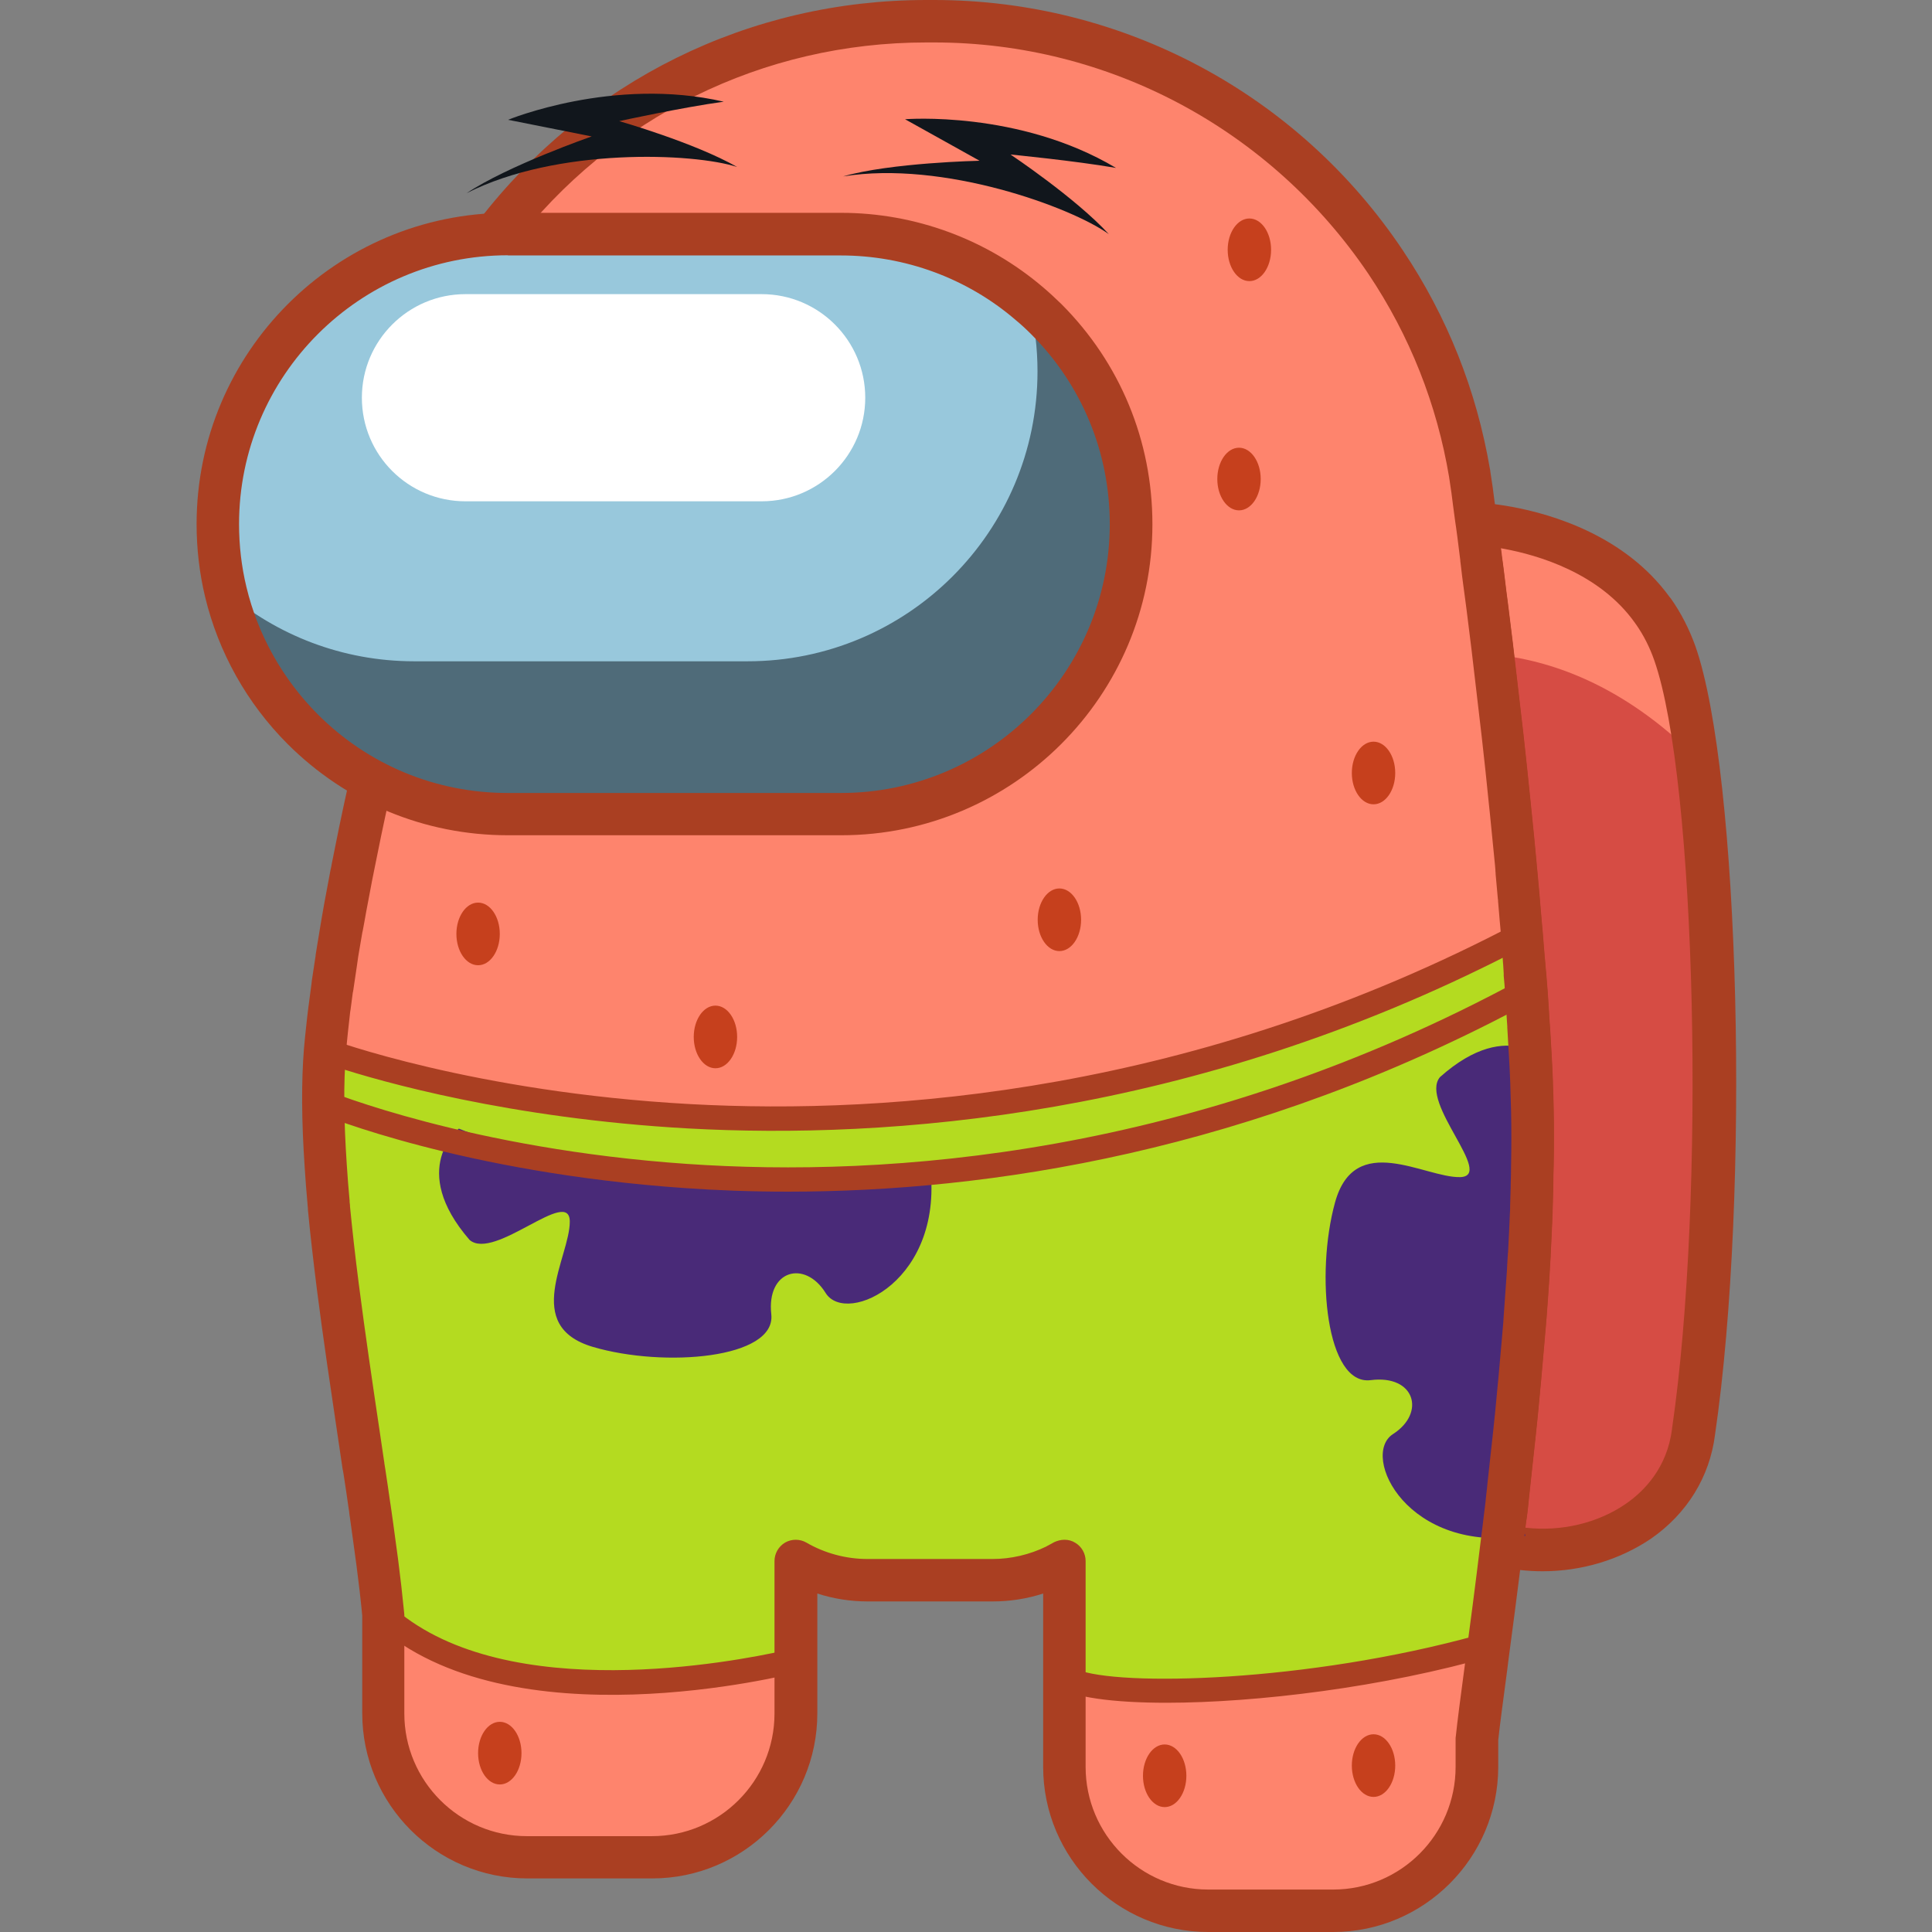 <?xml version="1.0" encoding="utf-8"?>
<!-- Generator: Adobe Illustrator 25.2.1, SVG Export Plug-In . SVG Version: 6.00 Build 0)  -->
<svg version="1.1" id="Слой_1" xmlns="http://www.w3.org/2000/svg" xmlns:xlink="http://www.w3.org/1999/xlink" x="0px" y="0px"
	 viewBox="0 0 1024 1024" style="enable-background:new 0 0 1024 1024;" xml:space="preserve">
<rect x="0" y="0" width="1024" height="1024" fill="#808080" stroke="none"/>
<style type="text/css">
	.st0{fill:#FE846D;}
	.st1{opacity:0.43;fill:#A30410;}
	.st2{fill:#AA3F22;}
	.st3{fill:#B4DB20;}
	.st4{fill:#492A78;}
	.st5{fill:#4F6B79;}
	.st6{fill:#98C8DC;}
	.st7{fill:#FFFFFF;}
	.st8{fill:#11161C;}
	.st9{fill:#C6401D;}
</style>
<g>
	<g>
		<path class="st0" d="M897.4,758.9c-5.9,47.2-56.8,70.7-101.4,60.1c0.4-2.9,0.7-5.9,1.1-8.9c0.3-2.4,0.6-4.9,0.9-7.4
			c0.1-0.5,0.1-1.1,0.2-1.7c0.3-2.4,0.6-4.9,0.8-7.3c0.3-2.2,0.5-4.3,0.7-6.5c1-8.9,2-18.1,3-27.4c0.4-3.5,0.7-7.1,1.1-10.6
			c1.2-12.3,2.4-24.7,3.4-37.2c0.2-2.3,0.4-4.7,0.6-7c0.2-2.3,0.4-4.5,0.5-6.7c0-0.1,0-0.1,0-0.2c0.5-7.1,1-14.1,1.5-21.1
			c0.2-2.3,0.3-4.6,0.4-7c0.1-1.6,0.2-3.3,0.3-4.9c0-0.1,0-0.2,0-0.3c0.4-7.3,0.7-14.6,1-21.8c0.1-1,0.1-2,0.1-3
			c0.1-3.6,0.3-7.3,0.4-10.9c0.1-3.9,0.2-7.7,0.3-11.5c0.2-9.9,0.2-19.6,0-28.9c-0.1-4.7-0.2-9.3-0.4-13.8
			c-0.2-5.1-0.5-10.2-0.7-15.4c0-0.7-0.1-1.4-0.1-2.2c-0.1-2.2-0.3-4.4-0.4-6.6c-0.1-1.6-0.2-3.3-0.3-5c0-0.7-0.1-1.4-0.1-2.2
			c-0.1-1-0.1-2.1-0.2-3.1c-0.3-5.1-0.7-10.2-1-15.3c-0.2-3.3-0.5-6.6-0.7-9.9c0-0.6-0.1-1.2-0.1-1.8c-0.1-1.3-0.2-2.6-0.3-3.9h0
			c-0.1-1.6-0.2-3.2-0.4-4.8c0-0.1,0-0.3,0-0.5c-0.2-3.1-0.5-6.1-0.7-9.2c0-0.5-0.1-0.9-0.1-1.3c-0.2-2.2-0.4-4.3-0.6-6.4
			c-0.3-3.6-0.6-7.2-0.9-10.8c0-0.1,0-0.3,0-0.4c-0.4-4.7-0.8-9.3-1.3-14c0-0.6-0.1-1.2-0.2-1.7c-0.1-0.8-0.2-1.6-0.2-2.4
			c-0.9-9.3-1.8-18.5-2.7-27.6c-0.2-2-0.4-3.9-0.6-5.9c-0.4-3.9-0.8-7.8-1.2-11.6c-0.2-1.9-0.4-3.8-0.6-5.7
			c-1.1-9.9-2.2-19.5-3.2-28.9c-0.2-1.5-0.4-3-0.5-4.5c-0.3-2.8-0.6-5.6-1-8.3c-0.2-1.5-0.4-3.1-0.5-4.7c-0.6-4.7-1.1-9.4-1.6-13.9
			c-0.2-1.4-0.4-2.8-0.5-4.2c-0.9-7.3-1.8-14.3-2.6-21c-0.3-2.3-0.6-4.6-0.9-6.9c-0.7-5.5-1.4-10.7-2-15.5c-0.1-1.2-0.3-2.3-0.5-3.4
			c-0.1-1.1-0.3-2.2-0.4-3.3c-0.1-1.1-0.3-2.1-0.4-3.2c-0.5-4.2-1.1-8.1-1.5-11.7c0,0,6.7,0.2,16.8,2.1
			c20.7,3.8,55.6,14.4,76.5,43.8c0,0,0,0,0.1,0c4.7,6.5,8.6,14,11.6,22.6c4.5,13,8.4,32.2,11.5,55.5
			C911.6,496.5,911.9,660,897.4,758.9z"/>
		<path class="st1" d="M897.4,758.9c-5.9,47.2-56.8,70.7-101.4,60.1c0.4-2.9,0.7-5.9,1.1-8.9c0.3-2.4,0.6-4.9,0.9-7.4
			c0.1-0.5,0.1-1.1,0.2-1.7c0.3-2.4,0.6-4.9,0.8-7.3c0.3-2.2,0.5-4.3,0.7-6.5c1-8.9,2-18.1,3-27.4c0.4-3.5,0.7-7.1,1.1-10.6
			c1.2-12.3,2.4-24.7,3.4-37.2c0.2-2.3,0.4-4.7,0.6-7c0.2-2.3,0.4-4.5,0.5-6.7c0-0.1,0-0.1,0-0.2c0.5-7.1,1-14.1,1.5-21.1
			c0.2-2.3,0.3-4.6,0.4-7c0.1-1.6,0.2-3.3,0.3-4.9c0-0.1,0-0.2,0-0.3c0.4-7.3,0.7-14.6,1-21.8c0.1-1,0.1-2,0.1-3
			c0.1-3.6,0.3-7.3,0.4-10.9c0.1-3.9,0.2-7.7,0.3-11.5c0.2-9.9,0.2-19.6,0-28.9c-0.1-4.7-0.2-9.3-0.4-13.8
			c-0.2-5.1-0.5-10.2-0.7-15.4c0-0.7-0.1-1.4-0.1-2.2c-0.1-2.2-0.3-4.4-0.4-6.6c-0.1-1.6-0.2-3.3-0.3-5c0-0.7-0.1-1.4-0.1-2.2
			c-0.1-1-0.1-2.1-0.2-3.1c-0.3-5.1-0.7-10.2-1-15.3c-0.2-3.3-0.5-6.6-0.7-9.9c0-0.6-0.1-1.2-0.1-1.8c-0.1-1.3-0.2-2.6-0.3-3.9h0
			c-0.1-1.6-0.2-3.2-0.4-4.8c0-0.1,0-0.3,0-0.5c-0.2-3.1-0.5-6.1-0.7-9.2c0-0.5-0.1-0.9-0.1-1.3c-0.2-2.2-0.4-4.3-0.6-6.4
			c-0.3-3.6-0.6-7.2-0.9-10.8c0-0.1,0-0.3,0-0.4c-0.4-4.7-0.8-9.3-1.3-14c0-0.6-0.1-1.2-0.2-1.7c-0.1-0.8-0.2-1.6-0.2-2.4
			c-0.9-9.3-1.8-18.5-2.7-27.6c-0.2-2-0.4-3.9-0.6-5.9c-0.4-3.9-0.8-7.8-1.2-11.6c-0.2-1.9-0.4-3.8-0.6-5.7
			c-1.1-9.9-2.2-19.5-3.2-28.9c-0.2-1.5-0.4-3-0.5-4.5c-0.3-2.8-0.6-5.6-1-8.3c-0.2-1.5-0.4-3.1-0.5-4.7c-0.6-4.7-1.1-9.4-1.6-13.9
			c28.9,2.8,68,15.3,107.7,55C911.6,496.5,911.9,660,897.4,758.9z"/>
		<g>
			<path class="st2" d="M817.6,832.8c-8.1,0-16.3-0.9-24.3-2.8c-5.6-1.3-9.3-6.6-8.6-12.3l1.2-10c0.2-2.1,0.5-4.2,0.8-6.3l0.2-1.5
				c0.3-2.4,0.6-4.8,0.8-7.2c0.3-2.3,0.5-4.4,0.7-6.5c1-9,2-18.2,3-27.4l1.1-10.6c1.3-13.3,2.4-25.4,3.4-37l0.6-7c0.2-2,0.3-4,0.5-6
				l0-0.7c0-0.2,0-0.4,0.1-0.7c0.5-6.9,1-13.7,1.4-20.5c0.2-2.3,0.3-4.6,0.4-6.8l0.3-4.7c0-0.3,0-0.6,0.1-1c0.4-7.1,0.7-14.2,1-21.2
				c0.1-1.1,0.1-1.9,0.1-2.7l0-0.8c0.1-3.4,0.2-6.9,0.3-10.3l0-0.7c0.1-3.6,0.2-7.1,0.2-10.6c0.2-9.8,0.2-19.4,0-28.6
				c-0.1-4.6-0.2-9.1-0.4-13.5l0-0.6c-0.2-4.8-0.4-9.7-0.7-14.6l-0.8-13.7c0-0.7-0.1-1.3-0.1-1.8c0-0.1,0-0.5,0-0.6l-0.2-2.9
				c-0.3-4.6-0.6-9.3-0.9-14l-0.1-1.2c-0.2-2.9-0.4-5.8-0.7-8.7L797,516c0-0.7-0.1-1.1-0.1-1.5c0-0.1,0-0.2,0-0.3l-0.2-3.1
				c0-0.3-0.1-0.7-0.1-1c-0.1-1.5-0.2-3.1-0.3-4.6c0-0.1,0-0.2,0-0.3c0-0.1,0-0.2,0-0.2c-0.2-3-0.5-6.1-0.7-9.1l-0.7-7.6
				c-0.3-3.6-0.6-7.2-0.9-10.7c0-0.1,0-0.2,0-0.3c0-0.1,0-0.1,0-0.2l-0.1-0.6c-0.4-4.4-0.8-8.9-1.2-13.3c0-0.2,0-0.3,0-0.5
				c0-0.3-0.1-0.7-0.1-1c0-0.2,0-0.3,0-0.5l-0.2-2.4c-0.9-9.1-1.8-18.3-2.7-27.3c-0.2-1.9-0.4-3.8-0.6-5.7c-0.4-4-0.8-7.9-1.2-11.7
				l-0.6-5.8c-0.6-5.8-1.3-11.6-1.9-17.3l-5.5-47c-0.9-7.3-1.8-14.3-2.6-20.9c-0.3-2.3-0.6-4.6-0.9-6.8l-0.9-6.7
				c-0.4-3.1-0.8-6-1.1-8.9c-0.1-1.2-0.3-2.2-0.4-3.2c0-0.1,0-0.2,0-0.4l-0.8-6.4c-0.5-4.1-1-8-1.5-11.5c-0.4-3.3,0.6-6.6,2.8-9.1
				c2.2-2.5,5.4-3.8,8.7-3.7c0.3,0,7.7,0.3,18.5,2.3c21,3.9,59.6,15.2,83.2,47.7c0.2,0.2,0.4,0.5,0.6,0.7
				c5.4,7.6,9.8,16.2,13.1,25.4c23.6,67.4,29.1,289.9,10.4,417.9c-2.8,22.4-14.9,41.9-33.9,55.1
				C858.4,826.8,838.2,832.8,817.6,832.8z M808.4,809.7c19.1,2.2,38.5-2.4,53.4-12.7c9.7-6.7,21.8-19.1,24.4-39.5c0-0.1,0-0.2,0-0.2
				c18-122.9,12.9-343.6-9.4-407.3c-2.4-6.9-5.7-13.4-9.7-19.1c-0.2-0.2-0.3-0.4-0.5-0.7c-18.9-26.6-51.6-36-69.4-39.3
				c-0.6-0.1-1.1-0.2-1.7-0.3l0.3,2c0.1,0.6,0.2,1.2,0.2,1.8c0.2,1.2,0.3,2.4,0.5,3.6c0.4,2.7,0.7,5.6,1.1,8.7l0.8,6.6
				c0.3,2.2,0.6,4.6,0.9,6.9c0.8,6.7,1.7,13.7,2.6,21l5.5,47.3c0.6,5.7,1.3,11.6,1.9,17.5l0.6,5.8c0.4,3.8,0.8,7.7,1.2,11.6
				c0.2,1.8,0.4,3.8,0.6,5.9c0.9,9.1,1.9,18.3,2.7,27.6l0.1,1.1c0,0.4,0.1,0.9,0.1,1.3c0.1,0.6,0.1,1.3,0.2,1.9
				c0.4,4.4,0.8,8.8,1.2,13.2l0,0.3c0.1,0.4,0.1,0.8,0.1,1.1c0.3,3.6,0.6,7.1,0.9,10.5l0.7,7.8c0.2,2.8,0.5,5.8,0.7,8.8
				c0,0.4,0.1,0.8,0.1,1.1c0.1,1.3,0.2,2.5,0.3,3.8c0,0.2,0.1,0.5,0.1,0.7l0.3,3.7c0.1,0.7,0.1,1.4,0.2,2.2l0.1,0.8
				c0.2,3,0.5,5.9,0.7,8.9l0.1,1.2c0.3,4.8,0.7,9.5,0.9,14.1l0.2,2.9c0.1,0.8,0.1,1.7,0.2,2.6l0.8,13.7c0.3,4.9,0.5,9.8,0.7,14.7
				l0,0.7c0.2,4.6,0.3,9.3,0.4,14.1c0.2,9.5,0.2,19.3,0,29.4c-0.1,3.6-0.2,7.2-0.2,10.8l0,0.8c-0.1,3.5-0.2,7-0.3,10.5l0,0.5
				c0,1.2-0.1,2.3-0.1,3.4c-0.3,7-0.6,14.3-1,21.7c0,0.2,0,0.4,0,0.6l-0.3,4.7c-0.1,2.3-0.3,4.7-0.4,7.1c-0.4,7-1,14.1-1.5,21.2h0
				c0,0.2,0,0.4-0.1,0.6l0,0.2c-0.1,2.1-0.3,4.1-0.5,6.2l-0.6,7c-1,11.8-2.1,24-3.4,37.4l-1.1,10.6c-1,9.4-2,18.6-3,27.6
				c-0.2,2.1-0.5,4.4-0.7,6.6c-0.2,2.4-0.5,4.9-0.8,7.4l-0.2,1.6C808.9,806,808.6,807.9,808.4,809.7z M796.4,506.4
				C796.4,506.5,796.4,506.5,796.4,506.4C796.4,506.5,796.4,506.5,796.4,506.4z M796.4,506.4C796.4,506.4,796.4,506.4,796.4,506.4
				C796.4,506.4,796.4,506.4,796.4,506.4z M794.1,478.8C794.1,478.8,794.1,478.8,794.1,478.8C794.1,478.8,794.1,478.8,794.1,478.8z
				 M794.1,478.8C794.1,478.8,794.1,478.8,794.1,478.8C794.1,478.8,794.1,478.8,794.1,478.8z"/>
		</g>
		<path class="st0" d="M812.3,617.5c-0.1,3.8-0.2,7.6-0.3,11.5c-0.1,3.6-0.2,7.2-0.4,10.9c0,1-0.1,2-0.1,3c-0.3,7.2-0.6,14.5-1,21.8
			c0,0.1,0,0.2,0,0.3c-0.1,1.6-0.2,3.3-0.3,4.9c-0.1,2.3-0.3,4.6-0.4,7c-0.5,7-1,14.1-1.5,21.1c-0.2,2.3-0.4,4.6-0.5,6.9
			c-0.2,2.4-0.4,4.7-0.6,7c-1,12.5-2.2,25-3.4,37.2c-0.4,3.6-0.7,7.1-1.1,10.6c-1,9.3-2,18.5-3,27.4c-0.2,2.2-0.5,4.4-0.7,6.5
			c-0.3,2.5-0.5,4.9-0.8,7.3c-0.1,0.5-0.1,1.1-0.2,1.7c-0.3,2.5-0.6,4.9-0.9,7.4c-0.4,3-0.7,5.9-1.1,8.9
			c-2.4,19.4-4.7,37.3-6.8,52.7c-0.4,2.5-0.7,5-1,7.4c-2.6,19.3-4.6,34.2-5.4,42.5v14.9c0,42.1-34.1,76.2-76.2,76.2h-66.2
			c-42.1,0-76.2-34.1-76.2-76.2V827.4c-1.4,0.7-2.7,1.5-4.1,2.2c-0.1,0.1-0.2,0.1-0.2,0.1c-10.2,5.1-21.7,7.9-33.8,7.9H460
			c-13.9,0-26.9-3.7-38.1-10.2v80.8c0,42.1-34.2,76.2-76.2,76.2h-66.2c-42.1,0-76.2-34.1-76.2-76.2v-52.3c-0.2-1.5-0.3-3.1-0.5-4.7
			c-0.6-5.9-1.3-12-2.1-18.3c-0.4-3.5-0.9-7.1-1.4-10.7c-0.6-4.6-1.2-9.2-1.9-13.9c-0.2-1.7-0.5-3.4-0.7-5.1
			c-0.2-1.7-0.5-3.4-0.7-5.2c-1-6.8-2-13.8-3-20.8c0,0,0,0,0,0c-4.6-30.9-9.6-63.3-13.6-94.8c-1.8-14.3-3.5-28.5-4.8-42.2
			c0-0.3,0-0.6-0.1-0.9c-0.1-0.5-0.1-1-0.1-1.3c0-0.2,0-0.3,0-0.5c-0.6-6.6-1.1-13-1.5-19.3c-1.5-22.5-1.9-43.4-0.4-61.4
			c0.3-3.5,0.6-7.1,1-10.8c0.4-3.7,0.8-7.4,1.3-11.2c0.1-0.4,0.1-0.8,0.2-1.1c0.4-3.1,0.8-6.2,1.2-9.3c0-0.3,0.1-0.6,0.1-0.9
			c0-0.2,0.1-0.5,0.1-0.6c0-0.4,0.1-0.8,0.2-1.2c0.3-1.7,0.5-3.4,0.7-5.1c0.2-1.2,0.4-2.3,0.5-3.5c0.2-1.3,0.4-2.5,0.6-3.7
			c0-0.4,0.1-0.7,0.2-1.1c0.3-1.9,0.6-3.8,0.9-5.7c0.4-2.1,0.7-4.1,1-6.2c0.3-1.4,0.5-2.9,0.7-4.3c0-0.3,0.1-0.5,0.1-0.7
			c0.3-1.4,0.5-2.9,0.7-4.3c0.3-1.9,0.6-3.7,1-5.5c0.1-0.7,0.3-1.4,0.4-2.2c0.5-2.8,1-5.6,1.5-8.3c0.6-3.2,1.2-6.2,1.8-9.3
			c0.1-0.3,0.1-0.6,0.2-0.9c0.7-3.4,1.4-6.8,2-10.1c2.3-11.1,4.5-21.8,6.7-31.6c1.3-6,2.6-11.7,3.8-17c1-4.4,2-8.5,2.9-12.4
			c0.3-1.3,0.6-2.5,0.9-3.7V299c0-65.8,22.1-126.5,59.4-175C315.2,55.4,397.9,11.3,491,11.3h4.1c99.7,0,187.6,50.7,239.2,127.8
			c22.2,33.2,37.7,71.3,44.5,112.3l0,0c0,0,0.1,0.5,0.2,1.4c0.8,4.6,1.4,9.3,2,14c0.5,3.2,0.9,6.9,1.5,11c0.5,3.6,1,7.5,1.5,11.7
			c0.1,1.1,0.3,2.1,0.4,3.2c0.1,1.1,0.3,2.2,0.4,3.3c0.2,1.1,0.3,2.2,0.5,3.4c0.6,4.9,1.3,10.1,2,15.6c0.3,2.2,0.6,4.5,0.9,6.9
			c0.8,6.7,1.7,13.7,2.6,21c0.7,5.9,1.4,11.9,2.2,18.1c0.2,1.5,0.4,3.1,0.5,4.7c0.3,2.8,0.6,5.5,1,8.3c0.2,1.5,0.4,3,0.5,4.5
			c1,9.4,2.1,19.1,3.2,28.9c0.2,1.9,0.4,3.8,0.6,5.7c0.4,3.8,0.8,7.7,1.2,11.6c0.2,1.9,0.4,3.9,0.6,5.9c0.9,9.1,1.9,18.3,2.7,27.6
			c0.1,0.8,0.2,1.6,0.2,2.4c0,0.5,0.1,1.1,0.2,1.7c0.3,3.6,0.6,7.1,1,10.7c0.1,1.1,0.2,2.2,0.3,3.3c0,0.1,0,0.3,0,0.4
			c0.3,3.6,0.6,7.2,0.9,10.8c0.2,2.1,0.4,4.2,0.6,6.4v0.4c0,0.3,0.1,0.6,0.1,0.9c0.3,3.1,0.5,6.1,0.7,9.2c0,0.2,0,0.3,0,0.5
			c0.1,1.6,0.3,3.2,0.4,4.8c0.1,1.3,0.2,2.6,0.3,3.9c0.1,0.6,0.1,1.2,0.1,1.8c0.3,3.3,0.5,6.6,0.7,9.9c0.3,4.4,0.6,8.8,0.9,13.1
			c0.1,0.7,0.1,1.5,0.2,2.2c0.1,1.1,0.1,2.1,0.2,3.1c0,0.7,0.1,1.4,0.1,2.2c0.1,1.7,0.2,3.3,0.3,5c0,0.8,0.1,1.6,0.1,2.5
			c0.1,1.4,0.2,2.7,0.3,4.1c0,0.7,0.1,1.4,0.1,2.2c0.3,5.2,0.5,10.3,0.7,15.4c0.2,4.5,0.3,9.1,0.4,13.8
			C812.4,597.9,812.4,607.5,812.3,617.5z"/>
		<path class="st3" d="M812.3,617.5c-0.1,3.8-0.2,7.6-0.3,11.5c-0.1,3.6-0.2,7.2-0.4,10.9c0,1-0.1,2-0.1,3c-0.3,7.2-0.6,14.5-1,21.8
			c0,0.1,0,0.2,0,0.3c-0.1,1.6-0.2,3.3-0.3,4.9c-0.1,2.3-0.3,4.6-0.4,7c-0.5,7-1,14.1-1.5,21.1c-0.2,2.3-0.4,4.6-0.5,6.9
			c-0.2,2.4-0.4,4.7-0.6,7c-1,12.5-2.2,25-3.4,37.2c-0.4,3.6-0.7,7.1-1.1,10.6c-1,9.3-2,18.5-3,27.4c-0.2,2.2-0.5,4.4-0.7,6.5
			c-0.3,2.5-0.5,4.9-0.8,7.3c-0.1,0.5-0.1,1.1-0.2,1.7c-0.3,2.5-0.6,4.9-0.9,7.4c-0.4,3-0.7,5.9-1.1,8.9
			c-2.4,19.4-4.7,37.3-6.8,52.7c-93.6,26.9-207,30-225,16.9v-61.3c-1.4,0.7-2.7,1.5-4.1,2.2c-0.1,0.1-0.2,0.1-0.2,0.1
			c-10.2,5.1-21.7,7.9-33.8,7.9H460c-13.9,0-26.9-3.7-38.1-10.2v52.5c0,0-149.3,38.6-218.6-24c-0.2-1.5-0.3-3.1-0.5-4.7
			c-0.6-5.9-1.3-12-2.1-18.3c-0.4-3.5-0.9-7.1-1.4-10.7c-0.6-4.6-1.2-9.2-1.9-13.9c-0.2-1.7-0.5-3.4-0.7-5.1
			c-0.2-1.7-0.5-3.4-0.7-5.2c-1-6.8-2-13.8-3-20.8c0,0,0,0,0,0c-4.6-30.9-9.6-63.3-13.6-94.8c-1.8-14.3-3.5-28.5-4.8-42.2
			c0-0.3,0-0.6-0.1-0.9c-0.1-0.5-0.1-1-0.1-1.3c0-0.2,0-0.3,0-0.5c-0.6-6.6-1.1-13-1.5-19.3c-1.5-22.5-1.9-43.4-0.4-61.4
			c0,0,302,113.5,634.3-61.7c0.3,3.1,0.5,6.1,0.7,9.2c0,0.2,0,0.3,0,0.5c0.1,1.6,0.3,3.2,0.4,4.8c0.1,1.3,0.2,2.6,0.3,3.9
			c0.1,0.6,0.1,1.2,0.1,1.8c0.3,3.3,0.5,6.6,0.7,9.9c0.3,4.4,0.6,8.8,0.9,13.1c0.1,0.7,0.1,1.5,0.2,2.2c0.1,1.1,0.1,2.1,0.2,3.1
			c0,0.7,0.1,1.4,0.1,2.2c0.1,1.7,0.2,3.3,0.3,5c0,0.8,0.1,1.6,0.1,2.5c0.1,1.4,0.2,2.7,0.3,4.1c0,0.7,0.1,1.4,0.1,2.2
			c0.3,5.2,0.5,10.3,0.7,15.4c0.2,4.5,0.3,9.1,0.4,13.8C812.4,597.9,812.4,607.5,812.3,617.5z"/>
		<path class="st4" d="M822.1,564.3c0,0-21.7-26.6-58.9,6.6c-11.1,13.4,29.5,52.6,10.6,53c-18.9,0.3-55.7-24.6-66.2,13.4
			c-10.5,38.1-4.6,97.2,18.9,94.2s29.3,17.4,11.8,28.6c-17.5,11.3,7.6,63.9,70.2,53.9C795.5,775.4,793.2,639,822.1,564.3z"/>
		<g>
			<path class="st2" d="M618.2,902.5c-28.5,0-49.9-2.9-57.8-8.6c-1.7-1.2-2.7-3.2-2.7-5.2v-50.9c-10,4.1-20.8,6.3-31.6,6.3H460
				c-10.9,0-21.6-2.2-31.6-6.3v42.2c0,2.9-2,5.5-4.8,6.2c-6.2,1.6-153.5,38.7-224.6-25.5c-1.2-1.1-1.9-2.5-2.1-4.1l-0.5-4.8
				c-0.6-5.9-1.3-12-2.1-18.1c-0.4-3.3-0.8-6.6-1.3-10l-0.1-0.7c-0.5-4.1-1.1-8.3-1.7-12.4l-0.9-6.5c-0.2-1.4-0.4-2.7-0.6-4.1
				l-0.2-1c-0.8-5.6-1.6-11.2-2.4-16.9l-0.5-3.4c0-0.2-0.1-0.4-0.1-0.6l-2.5-16.8c-3.8-25.7-7.8-52.3-11.1-78.2
				c-2-15.9-3.6-29.8-4.8-42.4c0-0.2,0-0.4,0-0.6l-0.1-1.1c0-0.2,0-0.4-0.1-0.6c0-0.1,0-0.3,0-0.4c-0.6-6.6-1.1-13.1-1.5-19.4
				c-1.7-24.7-1.8-45.2-0.4-62.4c0.2-2,1.3-3.8,3-4.9c1.7-1.1,3.8-1.3,5.7-0.6c0.7,0.3,76.3,28.2,191.2,34.5
				c105.8,5.8,267.7-6.1,437.9-95.8c1.9-1,4.2-1,6.1,0s3.1,3,3.3,5.1c0.3,3,0.5,6.1,0.7,9.1c0,0.3,0.1,0.6,0.1,0.8l0.7,8.5
				c0.1,0.5,0.1,1.2,0.1,1.9l0,0.6c0.2,3.1,0.5,6.1,0.7,9.2l2.1,34.5c0.3,5,0.5,10.1,0.7,15l0,0.3c0.2,4.6,0.3,9.2,0.4,14
				c0.2,9.4,0.2,19.2,0,29.2c0,0,0,0,0,0c-0.1,3.8-0.2,7.7-0.3,11.5c-0.1,3.6-0.2,7.3-0.4,10.9c0,1-0.1,2.1-0.1,3.2
				c-0.3,7.1-0.6,14.4-1,21.7c0,0.2,0,0.3,0,0.5l-0.3,4.8c-0.1,2.3-0.3,4.7-0.4,7c-0.4,6.9-0.9,13.8-1.4,20.7l0,0.4
				c-0.2,2.3-0.4,4.6-0.6,7l-0.6,7c-1,11.6-2.1,23.8-3.4,37.3l-1.1,10.6c-1,9.3-2,18.5-3,27.5c-0.2,2.2-0.5,4.4-0.7,6.6
				c-0.2,2.4-0.5,4.9-0.8,7.3l-0.2,1.7c-0.3,2.5-0.6,5-0.9,7.4l-1.1,8.9c-2.1,17-4.3,34.2-6.8,52.8c-0.3,2.5-2.1,4.6-4.6,5.3
				C733.6,894.3,665.9,902.5,618.2,902.5z M570.6,884.8c22,9.2,122.4,6.9,212.8-18.2c2.2-17,4.3-32.9,6.2-48.5l1.1-8.8
				c0.3-2.5,0.6-4.9,0.9-7.4l0.2-1.6c0.3-2.4,0.6-4.8,0.8-7.3c0.3-2.2,0.5-4.4,0.7-6.5c1-9,2-18.2,3-27.4l1.1-10.6
				c1.3-13.4,2.4-25.5,3.4-37.1l0.6-7c0.2-2.3,0.4-4.5,0.5-6.8l0-0.5c0.5-6.9,1-13.8,1.4-20.6c0.2-2.3,0.3-4.6,0.4-6.9l0.3-4.8
				c0-0.2,0-0.5,0.1-0.8c0.4-7.2,0.7-14.3,1-21.4c0.1-1.1,0.1-2,0.1-3c0.1-3.6,0.3-7.3,0.4-10.8c0.1-3.8,0.2-7.7,0.3-11.4
				c0.2-9.8,0.2-19.5,0-28.7c-0.1-4.6-0.3-9.2-0.4-13.7l0-0.3c-0.2-4.9-0.4-9.9-0.7-15l-0.8-14.6c0-0.4-0.1-0.9-0.1-1.3l-1.2-18.3
				c-0.2-3-0.4-6-0.7-9.1l-0.1-0.7c0-0.7-0.1-1.1-0.1-1.6l-0.7-8.8c-169.8,87.1-330.6,98.6-436.4,92.8
				c-94.9-5.3-163.6-25.1-186.3-32.5c-0.8,14.8-0.4,32,0.9,52.2c0.4,6.2,0.9,12.7,1.5,19.2c0,0.1,0,0.2,0,0.2c0,0.1,0,0.2,0,0.4
				l0.1,0.9c0,0.4,0.1,0.8,0.1,1.3c1.2,12.4,2.7,26,4.7,41.7c3.3,25.8,7.2,52.3,11.1,77.9l2.4,16.3c0,0.2,0.1,0.4,0.1,0.6l0.6,3.9
				c0.8,5.7,1.7,11.3,2.5,16.9l0.1,1c0.2,1.4,0.4,2.9,0.6,4.3l0.9,6.5c0.6,4.2,1.2,8.4,1.7,12.5l0.1,0.7c0.5,3.4,0.9,6.8,1.3,10.1
				c0.8,6.2,1.5,12.4,2.1,18.4l0.2,2.2c59.8,51.3,180.5,27.8,206,22.1v-47.4c0-2.3,1.2-4.4,3.2-5.6c2-1.2,4.4-1.1,6.4,0
				c10.6,6.1,22.6,9.3,34.8,9.3h66.2c10.6,0,21.2-2.5,30.7-7.2c0.1-0.1,0.2-0.1,0.4-0.2c1.2-0.6,2.4-1.3,3.7-1.9
				c2-1.1,4.5-1.1,6.5,0.1c2,1.2,3.2,3.2,3.2,5.5V884.8z M812.3,617.5L812.3,617.5L812.3,617.5z M801.1,505.4
				C801.1,505.4,801.1,505.4,801.1,505.4C801.1,505.4,801.1,505.4,801.1,505.4z"/>
		</g>
		<g>
			<path class="st2" d="M706.6,1024h-66.2c-48.3,0-87.5-39.3-87.5-87.5v-91.9c-8.6,2.8-17.7,4.2-26.8,4.2H460
				c-9.1,0-18.2-1.4-26.8-4.2v63.5c0,48.3-39.3,87.5-87.5,87.5h-66.2c-48.3,0-87.5-39.3-87.5-87.5v-51.7l-0.4-4.2
				c-0.6-5.8-1.3-11.9-2.1-18c-0.4-3.3-0.8-6.6-1.3-9.9l-0.1-0.8c-0.6-4.4-1.2-8.7-1.8-13.1l-0.8-5.8c-0.2-1.3-0.4-2.5-0.5-3.8
				l-0.2-1.2c-0.8-5.8-1.7-11.7-2.6-17.6l-0.4-2.4c-0.1-0.3-0.1-0.6-0.2-0.9l-2.5-16.9c-3.8-25.6-7.8-52.2-11.1-78.1
				c-2-15.9-3.6-29.9-4.8-42.5c0-0.2,0-0.5,0-0.7l-0.1-1c0-0.2-0.1-0.5-0.1-0.8c0-0.1,0-0.2,0-0.4c-0.6-6.6-1.1-13.1-1.5-19.4
				c-1.7-25-1.8-45.6-0.4-63.1c0.3-3.6,0.7-7.3,1.1-11.1c0.4-3.7,0.8-7.5,1.3-11.3c0-0.2,0-0.3,0.1-0.5c0-0.3,0.1-0.6,0.1-0.9
				c0.4-3,0.8-6,1.2-9.1c0.1-0.5,0.1-1,0.2-1.5l0-0.1c0.1-0.6,0.1-1.1,0.2-1.7l1.8-11.9c0.1-0.5,0.2-1.1,0.2-1.6
				c0.3-1.8,0.6-3.7,0.9-5.6l1.7-10.3c0.1-0.4,0.1-0.8,0.2-1.2l0.7-4.1c0.3-1.8,0.7-3.8,1-5.7l3.1-16.6c0.2-1,0.4-2.2,0.7-3.4
				c0.1-0.4,0.1-0.8,0.2-1.2c2.5-12.7,5.2-26,8.7-41.7c1.3-6,2.6-11.7,3.9-17.1l3.5-14.9V299c0-66.4,21.3-129.3,61.7-181.9
				C310.8,42.7,397.2,0,491,0h4.1C595,0,688,49.6,743.6,132.8c23.5,35.1,39,74.1,46.1,115.8c0.1,0.4,0.2,0.8,0.2,1.2l0.2,1.4
				c0.7,4.4,1.4,9.2,2,14.3c0.3,2.2,0.7,5,1.1,8.1l0.4,2.7c0.5,3.6,1,7.5,1.5,11.7l0.6,4.7c0.1,0.6,0.2,1.2,0.2,1.8
				c0.2,1.2,0.3,2.4,0.5,3.6c0.4,2.7,0.7,5.6,1.1,8.7l0.8,6.6c0.3,2.2,0.6,4.5,0.9,6.9c0.8,6.6,1.7,13.7,2.6,21l5.5,47.3
				c0.6,5.7,1.3,11.6,1.9,17.5l0.6,5.8c0.4,3.8,0.8,7.7,1.2,11.6c0.2,1.8,0.4,3.8,0.6,5.9c0.9,9.1,1.9,18.3,2.7,27.6l0.1,1.1
				c0,0.4,0.1,0.9,0.1,1.3c0.1,0.6,0.1,1.3,0.2,1.9c0.4,4.4,0.8,8.8,1.2,13.2l0,0.3c0.1,0.4,0.1,0.8,0.1,1.1
				c0.3,3.6,0.6,7.1,0.9,10.5l0.7,7.8c0.2,2.8,0.5,5.8,0.7,8.8c0,0.4,0.1,0.8,0.1,1.1c0.1,1.3,0.2,2.5,0.3,3.8
				c0,0.2,0.1,0.5,0.1,0.7l0.3,3.7c0.1,0.7,0.1,1.4,0.2,2.2l0.1,0.8c0.2,3,0.5,5.9,0.7,8.9l0.1,1.2c0.3,4.8,0.7,9.5,0.9,14.1
				l0.2,2.9c0.1,0.8,0.1,1.7,0.2,2.6l0.8,13.7c0.3,4.9,0.5,9.8,0.7,14.7l0,0.7c0.2,4.7,0.3,9.3,0.4,14.1c0.2,9.5,0.2,19.3,0,29.4
				c0,0,0,0,0,0c-0.1,3.6-0.2,7.2-0.2,10.8l0,0.8c-0.1,3.5-0.2,7-0.3,10.5l0,0.5c0,1.2-0.1,2.3-0.1,3.4c-0.3,7-0.6,14.3-1,21.7
				c0,0.2,0,0.4,0,0.6l-0.3,4.7c-0.1,2.3-0.3,4.7-0.4,7.1c-0.4,7-1,14.1-1.5,21.2c-0.2,2.3-0.4,4.7-0.6,7l-0.6,7
				c-1,11.8-2.1,24-3.4,37.4l-1.1,10.6c-1,9.4-2,18.6-3,27.6c-0.2,2.1-0.5,4.4-0.7,6.6c-0.2,2.4-0.5,4.9-0.8,7.4l-0.2,1.6
				c-0.3,2.6-0.6,5-0.9,7.4l-1.1,8.9c-2.9,23.4-5.7,44.5-7.8,60.3l-0.5,4.1c-2.2,16.6-4,29.8-4.8,37.5v14.3
				C794,984.7,754.8,1024,706.6,1024z M564.2,816.1c2,0,4,0.5,5.7,1.6c3.4,2,5.5,5.7,5.5,9.7v109.1c0,35.8,29.1,65,65,65h66.2
				c35.8,0,64.9-29.1,64.9-65v-14.9c0-0.4,0-0.8,0.1-1.2c0.8-7.9,2.6-21.5,4.9-38.7l0.5-4.1c2.1-15.7,4.9-36.7,7.7-60l1.1-8.8
				c0.3-2.5,0.6-5,0.9-7.5l0.2-1.5c0.3-2.4,0.6-4.8,0.8-7.2c0.3-2.3,0.5-4.4,0.7-6.5c1-9,2-18.2,3-27.4l1.1-10.6
				c1.3-13.3,2.4-25.4,3.4-37l0.6-7c0.2-2.3,0.4-4.5,0.5-6.7c0.5-7.1,1-14.1,1.5-21.1c0.2-2.3,0.3-4.6,0.4-6.8l0.3-4.7
				c0-0.3,0-0.6,0.1-1c0.4-7.1,0.7-14.2,1-21.2c0.1-1.1,0.1-1.9,0.1-2.7l0-0.8c0.1-3.4,0.2-6.9,0.3-10.3l0-0.7
				c0.1-3.6,0.2-7.1,0.2-10.6c0.2-9.8,0.2-19.4,0-28.6c-0.1-4.6-0.3-9.1-0.4-13.6l0-0.6c-0.2-4.8-0.4-9.7-0.7-14.6l-0.8-13.7
				c0-0.7-0.1-1.3-0.1-1.8c0-0.1,0-0.5,0-0.6l-0.2-2.9c-0.3-4.6-0.6-9.3-0.9-14l-0.1-1.2c-0.2-2.9-0.4-5.8-0.7-8.7L797,516
				c0-0.7-0.1-1.1-0.1-1.5c0-0.1,0-0.2,0-0.3l-0.2-3.1c0-0.3-0.1-0.7-0.1-1c-0.1-1.5-0.2-3.1-0.3-4.6c0-0.1,0-0.2,0-0.3
				c0-0.1,0-0.2,0-0.2c-0.2-3-0.5-6.1-0.7-9.1l-0.7-7.6c-0.3-3.6-0.6-7.2-0.9-10.7c0-0.1,0-0.2,0-0.3c0-0.1,0-0.1,0-0.2l-0.1-0.6
				c-0.4-4.4-0.8-8.9-1.2-13.3c0-0.2,0-0.3,0-0.5c0-0.3-0.1-0.7-0.1-1c0-0.2,0-0.3,0-0.5l-0.2-2.4c-0.9-9.1-1.8-18.3-2.7-27.3
				c-0.2-1.9-0.4-3.8-0.6-5.7c-0.4-4-0.8-7.9-1.2-11.7l-0.6-5.8c-0.6-5.8-1.3-11.6-1.9-17.3l-5.5-47c-0.9-7.3-1.8-14.3-2.6-20.9
				c-0.3-2.4-0.6-4.6-0.9-6.8l-0.9-6.7c-0.4-3.1-0.8-6-1.1-8.9c-0.1-1.2-0.3-2.2-0.4-3.2c0-0.1,0-0.2,0-0.4l-0.8-6.4
				c-0.5-4.1-1-8-1.5-11.5l-0.4-2.7c-0.4-3-0.8-5.7-1.1-8.2c-0.6-5-1.2-9.4-1.9-13.8l-0.1-0.7c-0.1-0.2-0.1-0.4-0.1-0.7
				c-6.5-38.9-20.9-75.2-42.8-107.9C673.4,68.4,587.5,22.5,495.1,22.5H491c-86.7,0-166.7,39.5-219.4,108.3
				c-37.3,48.6-57,106.7-57,168.2v86.7c0,0.9-0.1,1.8-0.3,2.7l-3.8,16c-1.2,5.2-2.5,10.9-3.8,16.9c-3.5,15.7-6.2,28.9-8.7,41.5
				c0,0.2-0.1,0.4-0.1,0.6l-0.1,0.4c-0.2,1.1-0.4,2.1-0.6,3l-3.1,16.4c-0.4,2.1-0.7,3.8-1,5.6l-0.8,4.3c0,0.1,0,0.2-0.1,0.4
				c0,0.1,0,0.3-0.1,0.4l-1.8,10.5c-0.3,1.7-0.6,3.5-0.8,5.2c0,0.1-0.1,0.5-0.1,0.6c0,0.2-0.1,0.5-0.1,0.8l-1.9,12.8
				c0,0.3-0.1,0.5-0.1,0.8l-0.1,0.4c0,0.2,0,0.3-0.1,0.5c0,0.2,0,0.4-0.1,0.5c-0.4,3-0.8,6.1-1.2,9.1c0,0.2-0.1,0.4-0.1,0.6
				c0,0.2-0.1,0.4-0.1,0.6c-0.4,3.6-0.8,7.3-1.2,10.8c-0.4,3.6-0.7,7.1-1,10.6c-1.4,16.4-1.2,35.9,0.4,59.7
				c0.4,6.2,0.9,12.6,1.5,19.1c0,0.1,0,0.2,0,0.3c0,0.1,0,0.2,0,0.3l0.1,0.8c0.1,0.5,0.1,1,0.1,1.5c1.2,12.3,2.7,25.9,4.7,41.4
				c3.3,25.7,7.2,52.1,11,77.6l2.4,16.3c0.1,0.3,0.1,0.5,0.1,0.8l0.5,3.1c0.9,6,1.8,11.9,2.6,17.7l0.2,1.2c0.2,1.4,0.4,2.8,0.6,4.2
				l0.8,5.7c0.6,4.5,1.2,8.9,1.8,13.3l0.1,0.7c0.5,3.4,0.9,6.8,1.3,10.1c0.8,6.2,1.5,12.4,2.1,18.5l0.5,4.7c0,0.4,0.1,0.8,0.1,1.2
				v52.3c0,35.8,29.1,65,65,65h66.2c35.8,0,65-29.1,65-65v-80.8c0-4,2.1-7.7,5.6-9.8c3.5-2,7.8-2,11.3,0c9.8,5.7,21.1,8.7,32.4,8.7
				h66.2c9.8,0,19.7-2.3,28.5-6.6c0.2-0.1,0.3-0.2,0.5-0.3c1.2-0.6,2.4-1.3,3.7-2C560.4,816.6,562.3,816.1,564.2,816.1z
				 M163.3,640.1C163.3,640.1,163.3,640.1,163.3,640.1C163.3,640.1,163.3,640.1,163.3,640.1z M812.3,617.5L812.3,617.5L812.3,617.5z
				 M187.2,525.7c0,0,0,0.1,0,0.1C187.2,525.7,187.2,525.7,187.2,525.7z M187.2,525.6C187.2,525.6,187.2,525.6,187.2,525.6
				C187.2,525.6,187.2,525.6,187.2,525.6z M192.1,494.2C192.1,494.2,192.1,494.2,192.1,494.2C192.1,494.2,192.1,494.2,192.1,494.2z
				 M192.1,494.2C192.1,494.2,192.1,494.2,192.1,494.2C192.1,494.2,192.1,494.2,192.1,494.2z M192.1,494.1
				C192.1,494.2,192.1,494.2,192.1,494.1C192.1,494.2,192.1,494.2,192.1,494.1z M794.1,478.8C794.1,478.8,794.1,478.8,794.1,478.8
				C794.1,478.8,794.1,478.8,794.1,478.8z M794.1,478.8C794.1,478.8,794.1,478.8,794.1,478.8C794.1,478.8,794.1,478.8,794.1,478.8z
				 M197.6,464.1C197.6,464.2,197.6,464.2,197.6,464.1C197.6,464.2,197.6,464.2,197.6,464.1z M197.6,464c0,0,0,0.1,0,0.1
				C197.6,464.1,197.6,464.1,197.6,464z M197.6,464C197.6,464,197.6,464,197.6,464C197.6,464,197.6,464,197.6,464z M197.9,463
				L197.9,463C197.9,463,197.9,463,197.9,463z"/>
		</g>
		<g>
			<path class="st5" d="M115.5,277.7c0,12.4,1.5,24.4,4.2,35.9c6.7,28,21.1,53.1,40.8,72.8c27.8,27.8,66.2,45,108.7,45h176.6
				c84.9,0,153.7-68.8,153.7-153.7c0-42.4-17.2-80.9-45-108.7c-2.8-2.8-5.8-5.6-8.8-8.2c-26.8-23-61.7-36.9-99.9-36.9H269.2
				C184.3,124,115.5,192.8,115.5,277.7z"/>
			<path class="st6" d="M115.5,277.7c0,12.4,1.5,24.4,4.2,35.9c26.9,23,61.7,36.9,99.9,36.9h176.6c84.9,0,153.7-68.8,153.7-153.7
				c0-12.4-1.5-24.4-4.2-35.9c-26.8-23-61.7-36.9-99.9-36.9H269.2C184.3,124,115.5,192.8,115.5,277.7z"/>
			<path class="st7" d="M246.7,265.7h157c30.3,0,54.9-24.6,54.9-54.9v0c0-30.3-24.6-54.9-54.9-54.9h-157
				c-30.3,0-54.9,24.6-54.9,54.9v0C191.8,241.2,216.4,265.7,246.7,265.7z"/>
			<g>
				<path class="st2" d="M445.9,442.7H269.2c-44.1,0-85.5-17.2-116.7-48.3c-21.6-21.6-36.7-48.6-43.8-78.1
					c-3-12.5-4.5-25.5-4.5-38.5c0-91,74-165,165-165h176.6c39.3,0,77.4,14.1,107.2,39.6c3.2,2.7,6.4,5.7,9.5,8.7
					c31.2,31.2,48.3,72.6,48.3,116.7C610.9,368.7,536.8,442.7,445.9,442.7z M269.2,135.3c-78.6,0-142.5,63.9-142.5,142.5
					c0,11.3,1.3,22.5,3.9,33.3c6.1,25.5,19.2,48.8,37.8,67.5c26.9,26.9,62.7,41.7,100.7,41.7h176.6c78.6,0,142.5-63.9,142.5-142.5
					c0-38-14.8-73.8-41.7-100.7c-2.7-2.7-5.4-5.2-8.2-7.5c-25.7-22.1-58.6-34.2-92.6-34.2H269.2z"/>
			</g>
		</g>
	</g>
	<path class="st4" d="M243.2,598.2c0,0-27,21.3,5.7,59c13.2,11.3,53.1-28.6,53.1-9.7s-25.5,55.3,12.3,66.4s97.1,6.2,94.5-17.3
		c-2.6-23.5,17.8-29,28.8-11.3s64-6.6,55.1-69.3C453.8,628.2,317.4,628.3,243.2,598.2z"/>
	<g>
		<path class="st2" d="M417.7,631.6c-19.6,0-38-0.7-54.9-1.9C246,621.6,172,591.4,169,590.1c-3.3-1.4-4.8-5.1-3.5-8.4
			c1.4-3.3,5.1-4.8,8.4-3.5c0.7,0.3,75.5,30.8,190.3,38.7c105.8,7.3,268.4-3.7,441.8-97.6c3.1-1.7,7-0.5,8.7,2.6
			c1.7,3.1,0.5,7-2.6,8.7C663.5,611.1,522.7,631.6,417.7,631.6z"/>
	</g>
	<path class="st8" d="M479.7,63.2c0,0,60.3-4.9,111.8,25.8c-21.9-3.8-55.9-7.1-55.9-7.1s34.5,23,52.1,42.2
		c-19.7-14.2-87.7-39.2-140.8-30.6c25.2-7.3,72.3-8.3,72.3-8.3L479.7,63.2z"/>
	<path class="st8" d="M269.3,63.5c0,0,55.9-23.1,114.3-9.6c-22,3-55.4,10.3-55.4,10.3s39.9,11.4,62.5,24.3
		c-23.1-7.5-95.5-10.5-143.4,13.9c21.8-14.6,66.3-30.1,66.3-30.1L269.3,63.5z"/>
	<ellipse class="st9" cx="656.7" cy="253.9" rx="11.5" ry="16.6"/>
	<ellipse class="st9" cx="662.2" cy="132.4" rx="11.5" ry="16.6"/>
	<ellipse class="st9" cx="728" cy="409.7" rx="11.5" ry="16.6"/>
	<ellipse class="st9" cx="561.5" cy="487.5" rx="11.5" ry="16.6"/>
	<ellipse class="st9" cx="379.2" cy="549.6" rx="11.5" ry="16.6"/>
	<ellipse class="st9" cx="253.4" cy="495" rx="11.5" ry="16.6"/>
	<ellipse class="st9" cx="264.9" cy="929.2" rx="11.5" ry="16.6"/>
	<ellipse class="st9" cx="617.3" cy="941.2" rx="11.5" ry="16.6"/>
	<ellipse class="st9" cx="728" cy="935.8" rx="11.5" ry="16.6"/>
</g>
</svg>
